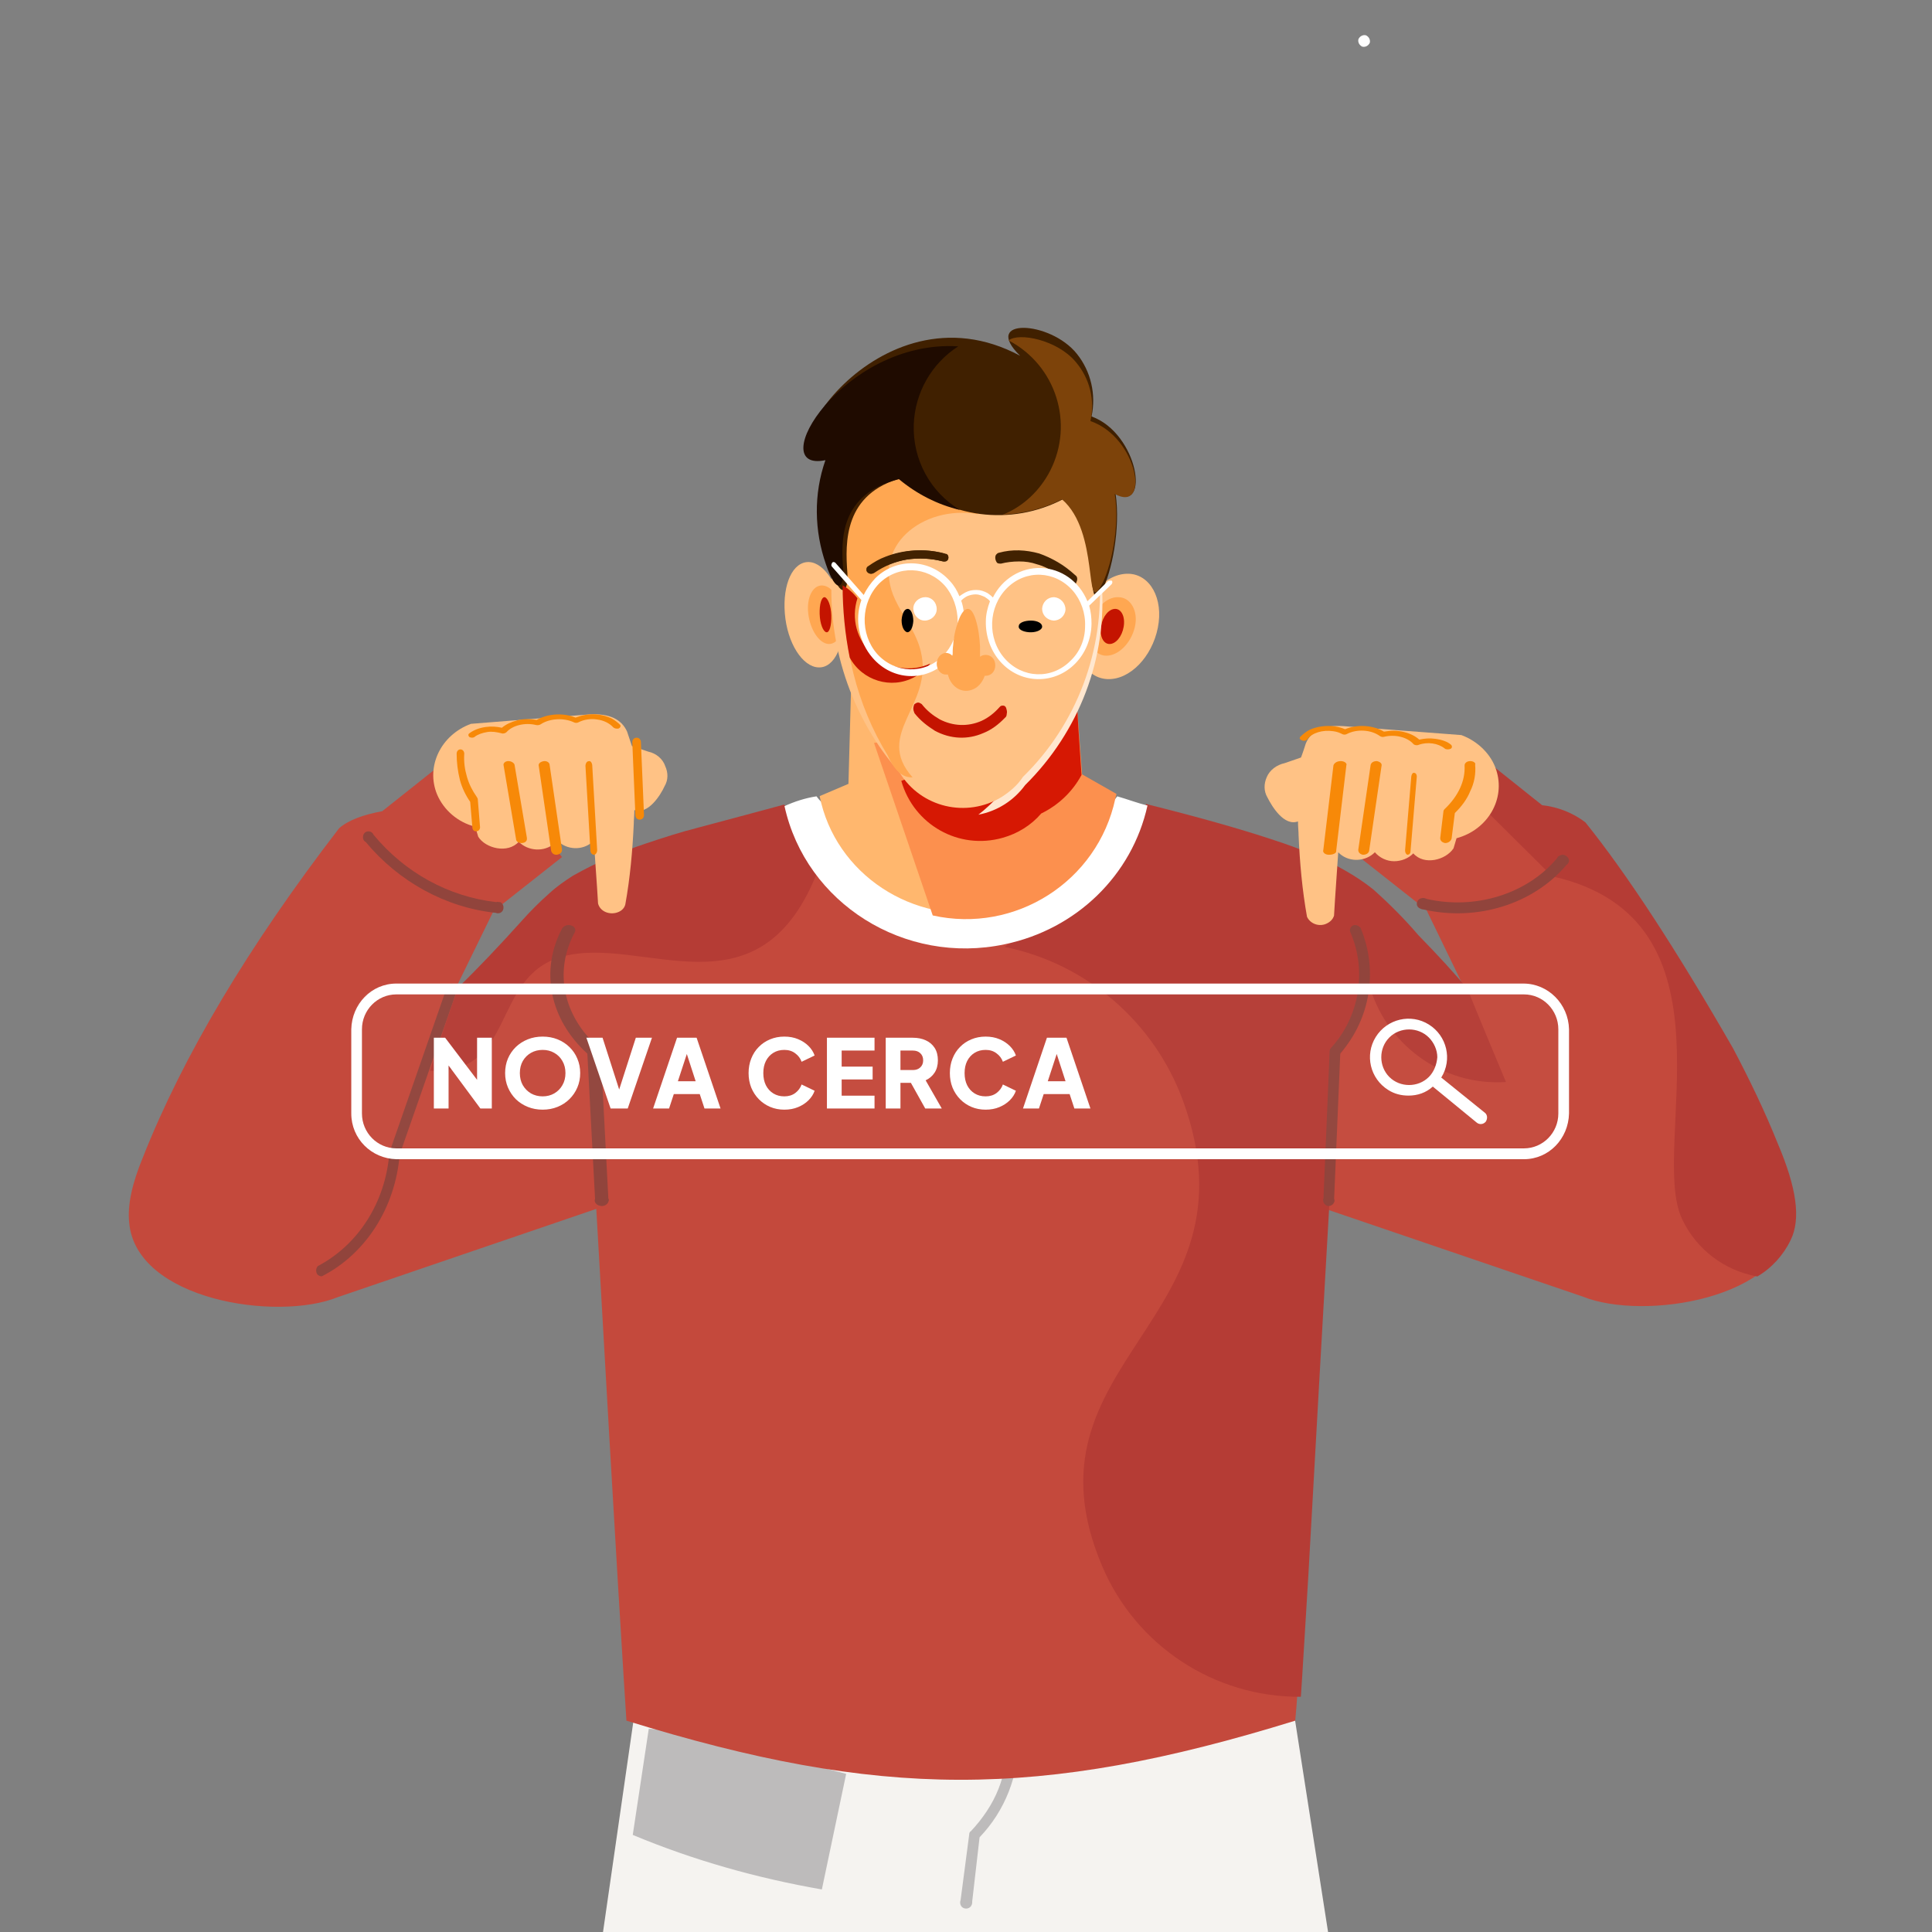 <svg width="122" height="122" viewBox="0 0 122 122" fill="none" xmlns="http://www.w3.org/2000/svg">
<rect x="0" y="0" width="122" height="122" fill="#808080" stroke="none"/>
<g clip-path="url(#clip0_459_1667)">
<path fill-rule="evenodd" clip-rule="evenodd" d="M40.071 108.183L38.079 122C52.867 122.37 70.612 122.37 83.921 122.37L81.709 108.183C58.241 107.875 44.374 107.875 40.071 108.183Z" fill="#F5F3F0"/>
<path fill-rule="evenodd" clip-rule="evenodd" d="M39.957 115.869C43.812 117.479 47.818 118.602 51.898 119.313L53.433 112.013C46.508 110.179 42.353 109.206 40.968 109.168L39.957 115.869Z" fill="#BDBBBB"/>
<path d="M63.98 109.43C63.787 109.43 63.632 109.626 63.632 109.823C63.632 110.882 63.439 111.98 63.053 112.96C62.667 113.941 62.05 114.843 61.316 115.628C61.239 115.667 61.2 115.745 61.2 115.863L60.66 119.981C60.583 120.177 60.66 120.413 60.853 120.491C61.046 120.57 61.278 120.491 61.355 120.295C61.393 120.217 61.393 120.138 61.393 120.06L61.857 116.02C63.478 114.333 64.327 112.097 64.327 109.783C64.327 109.587 64.173 109.43 63.98 109.43C63.941 109.43 63.98 109.43 63.98 109.43Z" fill="#BDBBBB"/>
<path fill-rule="evenodd" clip-rule="evenodd" d="M99.823 52.228C99.226 51.745 98.33 51.374 97.098 51.151L91.347 46.582L85.747 54.048L90.078 57.466L92.692 62.852C88.211 58.543 87.464 56.723 84.216 55.051C80.146 52.971 74.732 51.931 70.288 50.557L60.58 54.457L50.872 50.705C46.466 52.08 41.052 52.971 36.982 55.089C33.771 56.76 33.024 58.58 28.543 62.889L31.157 57.54L35.488 54.123L29.888 46.656L24.137 51.225C22.942 51.448 22.009 51.782 21.412 52.303C15.699 59.732 11.554 66.678 9.015 73.105C8.343 74.739 8.044 76.077 8.156 77.191C8.567 82.094 17.491 83.469 21.337 81.909L37.654 76.337C38.961 99.479 39.409 106.389 39.558 108.655C55.539 113.595 65.584 113.669 81.789 108.655C81.975 106.946 82.386 99.479 83.693 76.337L99.935 81.871C103.781 83.432 112.705 82.02 113.116 77.154C113.191 76.04 112.892 74.702 112.22 73.068C109.681 66.604 105.536 59.658 99.823 52.228Z" fill="#C4493C"/>
<path fill-rule="evenodd" clip-rule="evenodd" d="M49.503 50.808C48.155 51.182 46.283 51.669 43.925 52.306C43.026 52.53 41.978 52.867 40.743 53.279C39.171 53.803 37.636 54.477 36.176 55.3C35.652 55.637 35.165 55.974 34.716 56.386C34.08 56.947 33.443 57.584 32.882 58.22C31.534 59.718 30.224 61.103 28.951 62.338C28.539 63.423 27.94 65.183 27.154 67.616C32.62 67.878 30.973 61.739 35.427 60.429C40.556 58.931 48.005 64.621 51.711 54.814C51.3 53.054 50.551 51.707 49.503 50.808Z" fill="#B53C35"/>
<path fill-rule="evenodd" clip-rule="evenodd" d="M89.557 59.044C88.696 58.033 87.723 57.06 86.712 56.161C85.215 54.963 83.119 53.915 80.461 53.054C78.215 52.306 75.519 51.557 72.375 50.771C71.027 53.915 68.07 56.91 63.428 59.792C68.594 60.84 72.862 64.509 74.696 69.488C79.787 83.413 64.064 85.884 69.605 98.911C71.739 103.928 76.68 107.184 82.145 107.147C82.145 107.147 82.258 105.537 82.445 102.355C82.594 100.222 83.044 91.686 83.905 76.75C85.14 54.364 84.055 73.493 84.317 66.942C85.664 65.37 86.375 63.723 86.413 62.001C87.424 65.932 91.055 68.59 95.098 68.327C93.451 64.397 92.664 62.45 92.664 62.45C91.841 61.44 90.793 60.316 89.557 59.044Z" fill="#B53C35"/>
<path fill-rule="evenodd" clip-rule="evenodd" d="M109.435 66.194C105.841 59.942 102.734 55.188 100.114 51.931C99.328 51.332 98.392 50.958 97.381 50.846L94.05 48.188L93.263 50.621L98.018 55.338C110.109 58.033 104.082 72.445 106.216 76.975C107.114 78.884 108.874 80.232 110.97 80.606C111.868 80.082 112.617 79.258 113.066 78.322C113.74 76.975 113.441 74.991 112.28 72.258C111.457 70.199 110.483 68.178 109.435 66.194Z" fill="#B53C35"/>
<path fill-rule="evenodd" clip-rule="evenodd" d="M40.937 47.464L39.905 47.113L39.599 46.2C39.255 45.427 38.491 45.041 37.23 45.111L29.74 45.708C27.83 46.411 26.875 48.412 27.601 50.168C28.021 51.152 28.9 51.924 30.008 52.205L30.199 52.837C30.657 53.575 32.071 53.926 32.759 53.153C33.332 53.75 34.364 53.821 35.014 53.259C35.09 53.188 35.128 53.153 35.205 53.083C35.778 53.68 36.772 53.715 37.383 53.188C37.421 53.153 37.459 53.118 37.498 53.083C37.689 55.717 37.765 57.051 37.765 57.051C37.88 57.508 38.376 57.754 38.873 57.648C39.179 57.578 39.408 57.403 39.485 57.122C39.79 55.436 39.943 53.715 40.02 52.029C40.02 51.749 40.058 51.468 40.058 51.152C40.898 51.468 41.701 50.239 41.968 49.642C42.198 49.255 42.198 48.799 42.007 48.377C41.854 47.921 41.433 47.569 40.937 47.464Z" fill="#FFC285"/>
<path d="M40.2 46.582C40.044 46.582 39.927 46.703 39.927 46.865L40.122 51.475C40.122 51.636 40.239 51.758 40.394 51.758C40.55 51.758 40.667 51.636 40.667 51.475L40.472 46.865C40.472 46.703 40.355 46.582 40.2 46.582Z" fill="#F78908"/>
<path d="M38.616 45.363C38.132 45.141 37.574 45.043 36.978 45.141C36.755 45.166 36.569 45.24 36.345 45.314C35.564 44.993 34.559 45.067 33.889 45.462C33.48 45.388 33.033 45.388 32.661 45.487C32.289 45.585 31.954 45.733 31.693 45.955C31.358 45.881 31.023 45.857 30.688 45.906C30.279 45.955 29.907 46.103 29.646 46.301C29.535 46.375 29.572 46.473 29.646 46.547C29.758 46.597 29.907 46.597 29.981 46.523C30.167 46.375 30.465 46.276 30.763 46.227C31.06 46.177 31.358 46.227 31.656 46.301C31.768 46.35 31.916 46.301 31.991 46.227C32.363 45.807 33.145 45.61 33.852 45.783C33.963 45.807 34.075 45.783 34.15 45.733C34.708 45.363 35.601 45.314 36.234 45.61C36.308 45.659 36.457 45.659 36.531 45.61C36.866 45.437 37.313 45.363 37.722 45.437C38.132 45.487 38.504 45.684 38.727 45.931C38.802 46.005 38.95 46.029 39.062 46.005C39.174 45.955 39.211 45.857 39.174 45.783C39.025 45.635 38.839 45.487 38.616 45.363Z" fill="#F78908"/>
<path d="M37.169 48.068C37.055 48.068 36.97 48.218 36.97 48.369L37.282 53.712C37.282 53.863 37.396 53.976 37.51 53.976C37.624 53.976 37.709 53.825 37.709 53.675L37.396 48.294C37.368 48.143 37.282 48.03 37.169 48.068Z" fill="#F78908"/>
<path d="M34.315 48.068C34.12 48.107 33.973 48.223 34.022 48.379L34.805 53.735C34.854 53.891 35.001 54.007 35.197 53.968C35.393 53.929 35.491 53.813 35.491 53.658L34.707 48.301C34.707 48.146 34.511 48.029 34.315 48.068Z" fill="#F78908"/>
<path d="M32.097 48.061C31.901 48.061 31.755 48.203 31.803 48.346L32.587 52.986C32.587 53.129 32.734 53.236 32.93 53.236C33.126 53.236 33.273 53.129 33.273 52.986C33.273 52.951 33.273 52.951 33.273 52.915L32.489 48.275C32.44 48.168 32.293 48.061 32.097 48.061Z" fill="#F78908"/>
<path d="M30.103 50.319C29.829 49.925 29.624 49.531 29.487 49.057C29.35 48.584 29.281 48.11 29.316 47.597C29.316 47.44 29.213 47.321 29.076 47.321C28.939 47.321 28.836 47.44 28.836 47.597C28.836 48.15 28.905 48.702 29.042 49.254C29.179 49.767 29.418 50.241 29.692 50.635L29.829 52.253C29.829 52.41 29.966 52.529 30.103 52.489C30.24 52.489 30.343 52.331 30.308 52.174L30.172 50.477C30.172 50.438 30.137 50.359 30.103 50.319Z" fill="#F78908"/>
<path fill-rule="evenodd" clip-rule="evenodd" d="M68.16 51.522H68.011C67.712 51.522 67.375 51.486 67.076 51.413C66.889 51.377 66.665 51.34 66.478 51.268C66.291 51.195 66.067 51.122 65.879 51.05C64.272 50.286 63.599 48.433 64.384 46.87C64.533 46.579 64.72 46.325 64.945 46.107V45.816C64.945 45.344 65.057 44.908 65.244 44.471C65.281 44.362 65.319 44.253 65.394 44.144C65.431 43.963 65.506 43.781 65.58 43.599C65.655 43.381 65.73 43.163 65.805 42.981L65.693 43.018L65.655 42.909L65.543 43.018V42.545C65.506 42.4 65.468 42.291 65.394 42.145C62.402 42.472 59.411 42.509 56.419 42.218C56.419 42.327 56.457 42.436 56.457 42.509C56.457 42.582 56.494 42.618 56.494 42.691L56.532 42.8C56.606 43.018 56.681 43.236 56.756 43.454C56.793 43.563 56.831 43.636 56.831 43.745C56.868 43.854 56.906 43.926 56.906 44.035C56.943 44.181 56.98 44.362 57.018 44.508C57.055 44.653 57.093 44.762 57.093 44.908L57.13 45.053C57.205 45.235 57.242 45.416 57.279 45.598C57.317 45.671 57.317 45.743 57.354 45.816C57.392 45.925 57.429 46.034 57.429 46.107C57.466 46.252 57.504 46.398 57.541 46.543C57.579 46.761 57.616 46.943 57.616 47.161V48.033C57.616 48.469 57.541 48.869 57.354 49.269C57.317 49.378 57.279 49.487 57.242 49.56C56.644 51.195 54.812 52.031 53.129 51.45C52.493 51.231 51.97 50.832 51.559 50.286C50.848 50.395 50.175 50.614 49.539 50.904C50.885 57.046 57.13 60.971 63.449 59.627C67.974 58.682 71.488 55.266 72.46 50.868C71.862 50.723 71.189 50.468 70.553 50.286C69.993 51.05 69.095 51.486 68.16 51.522Z" fill="white"/>
<path fill-rule="evenodd" clip-rule="evenodd" d="M67.659 42.885C63.074 43.835 58.344 43.835 53.759 42.885L53.577 49.498L51.758 50.272C52.74 55.197 57.652 58.433 62.747 57.518C66.531 56.815 69.515 53.965 70.242 50.272L68.132 49.111C67.805 44.96 67.659 42.885 67.659 42.885Z" fill="#FFB76E"/>
<path fill-rule="evenodd" clip-rule="evenodd" d="M68.033 44.931L55.193 46.915L58.899 57.808C64.102 58.969 69.305 55.675 70.429 50.434C70.466 50.322 70.466 50.247 70.503 50.134L68.332 48.899C68.145 46.279 68.033 44.931 68.033 44.931Z" fill="#FC904E"/>
<path fill-rule="evenodd" clip-rule="evenodd" d="M56.915 49.311C57.701 52.081 60.546 53.691 63.316 52.904C64.252 52.642 65.113 52.118 65.749 51.37C66.835 50.846 67.733 49.985 68.295 48.937C68.107 46.279 68.033 44.931 68.033 44.931L56.915 49.311Z" fill="#D61803"/>
<path fill-rule="evenodd" clip-rule="evenodd" d="M51.088 35.492C50.07 35.451 49.411 36.871 49.56 38.737C49.71 40.603 50.669 42.104 51.687 42.145C52.706 42.185 53.365 40.725 53.215 38.899C53.065 37.074 52.077 35.532 51.088 35.492Z" fill="#FFC285"/>
<path fill-rule="evenodd" clip-rule="evenodd" d="M51.941 36.971C51.32 36.932 50.916 37.749 51.041 38.76C51.165 39.771 51.724 40.627 52.314 40.665C52.904 40.704 53.339 39.888 53.215 38.877C53.091 37.865 52.563 37.01 51.941 36.971Z" fill="#FFA751"/>
<path fill-rule="evenodd" clip-rule="evenodd" d="M52.072 37.709C51.87 37.709 51.741 38.16 51.759 38.776C51.778 39.392 51.98 39.884 52.182 39.925C52.385 39.966 52.514 39.474 52.495 38.858C52.477 38.242 52.274 37.75 52.072 37.709Z" fill="#C41400"/>
<path fill-rule="evenodd" clip-rule="evenodd" d="M71.269 36.231C69.875 36.19 68.481 37.627 68.112 39.475C67.743 41.324 68.564 42.843 69.957 42.884C71.351 42.925 72.745 41.488 73.114 39.64C73.483 37.792 72.622 36.272 71.269 36.231Z" fill="#FFC285"/>
<path fill-rule="evenodd" clip-rule="evenodd" d="M70.622 37.711C69.862 37.671 69.063 38.497 68.823 39.519C68.583 40.541 69.103 41.406 69.862 41.406C70.622 41.406 71.422 40.62 71.662 39.598C71.902 38.575 71.382 37.711 70.622 37.711Z" fill="#FFA751"/>
<path fill-rule="evenodd" clip-rule="evenodd" d="M70.421 38.449C70.028 38.449 69.635 38.909 69.528 39.537C69.421 40.164 69.671 40.667 70.064 40.667C70.457 40.667 70.85 40.206 70.957 39.578C71.064 38.951 70.814 38.449 70.421 38.449Z" fill="#C41400"/>
<path fill-rule="evenodd" clip-rule="evenodd" d="M65.861 28.46C64.963 27.861 63.952 27.449 62.904 27.224C69.305 33.551 69.38 43.883 63.054 50.284C62.642 50.696 62.23 51.108 61.781 51.445C62.979 51.22 64.027 50.546 64.738 49.573C68.145 46.204 69.942 41.524 69.567 36.77C70.016 33.514 68.594 30.294 65.861 28.46Z" fill="#FFE7CF"/>
<path fill-rule="evenodd" clip-rule="evenodd" d="M65.718 28.055C61.828 25.444 56.517 26.488 53.936 30.405C52.852 32.01 52.365 33.95 52.552 35.89C52.178 40.59 53.712 45.254 56.816 48.798C58.163 50.999 61.043 51.671 63.25 50.328C63.773 49.992 64.26 49.581 64.596 49.059C68 45.739 69.758 41.038 69.421 36.3C69.87 33.092 68.449 29.883 65.718 28.055Z" fill="#FFC285"/>
<path fill-rule="evenodd" clip-rule="evenodd" d="M57.813 29.433C55.23 29.171 52.909 31.043 52.61 33.626C52.497 34.636 52.722 35.647 53.246 36.508C53.171 40.813 54.107 44.519 56.053 47.701C56.465 48.637 56.989 49.124 57.626 49.086C55.155 46.316 58.973 44.557 58.15 41.15C57.85 39.877 57.027 38.941 56.54 37.893C54.931 34.524 58.262 31.866 61.743 32.465C61.107 30.781 59.572 29.62 57.813 29.433Z" fill="#FFA751"/>
<path fill-rule="evenodd" clip-rule="evenodd" d="M68.928 26.298C69.224 24.915 68.891 23.453 68.004 22.347C66.303 20.214 61.94 20.056 64.417 22.466C55.358 17.607 47.816 29.932 52.401 28.905C51.661 31.157 51.698 33.606 52.438 35.858C53.103 37.951 53.584 37.398 53.51 36.174C53.362 34.238 53.288 31.157 56.985 30.169C59.832 32.737 63.826 33.25 67.153 31.512C69.52 33.685 68.521 39.294 69.594 37.28C70.185 36.174 70.777 33.408 70.444 31.157C72.662 32.421 71.886 27.364 68.928 26.298Z" fill="#402000"/>
<path d="M63.534 44.701C63.497 44.604 63.421 44.556 63.345 44.556C63.27 44.556 63.194 44.556 63.118 44.653C62.778 45.038 62.4 45.327 61.984 45.519C61.114 45.904 60.169 45.856 59.337 45.423C58.921 45.182 58.542 44.893 58.202 44.46C58.127 44.412 58.051 44.364 57.975 44.364C57.9 44.364 57.824 44.412 57.748 44.46C57.711 44.508 57.673 44.653 57.673 44.749C57.673 44.845 57.711 44.941 57.748 45.038C58.127 45.519 58.58 45.856 59.034 46.145C60.017 46.675 61.114 46.723 62.097 46.289C62.589 46.097 63.043 45.76 63.459 45.327C63.534 45.278 63.572 45.182 63.572 45.086C63.61 44.941 63.572 44.845 63.534 44.701Z" fill="#C41400"/>
<path d="M66.8 35.5C66.405 35.27 66.01 35.086 65.615 34.949C64.785 34.719 63.916 34.673 63.087 34.903C63.008 34.903 62.929 34.994 62.89 35.04C62.811 35.178 62.85 35.408 62.969 35.546C63.048 35.592 63.127 35.592 63.206 35.592C63.561 35.5 63.956 35.454 64.351 35.454C64.746 35.454 65.102 35.5 65.496 35.638C65.852 35.729 66.207 35.913 66.563 36.097C66.879 36.327 67.195 36.556 67.511 36.878C67.59 36.924 67.669 36.97 67.748 36.97C67.827 36.97 67.906 36.924 67.945 36.832C67.985 36.74 68.024 36.648 68.024 36.556C68.024 36.464 67.985 36.373 67.906 36.327C67.55 36.005 67.195 35.729 66.8 35.5Z" fill="#422201"/>
<path d="M59.603 34.944C58.362 34.63 57.082 34.7 55.918 35.154C55.53 35.294 55.181 35.503 54.831 35.748C54.754 35.783 54.715 35.853 54.715 35.922C54.715 35.992 54.715 36.062 54.793 36.132C54.909 36.237 55.064 36.272 55.219 36.167C55.53 35.957 55.84 35.783 56.189 35.643C56.538 35.503 56.888 35.398 57.276 35.329C58.013 35.224 58.788 35.259 59.487 35.434C59.642 35.468 59.836 35.398 59.875 35.259C59.914 35.189 59.875 35.119 59.836 35.049C59.758 35.014 59.681 34.979 59.603 34.944ZM59.72 35.294C59.72 35.329 59.681 35.398 59.603 35.398C59.564 35.434 59.487 35.434 59.448 35.398C59.099 35.294 58.711 35.259 58.323 35.224C57.547 35.189 56.81 35.329 56.112 35.608C55.763 35.748 55.452 35.922 55.142 36.132C55.103 36.167 55.025 36.167 54.987 36.167C54.948 36.167 54.87 36.132 54.831 36.097C54.793 36.062 54.793 35.992 54.793 35.957C54.793 35.922 54.831 35.853 54.87 35.818C55.181 35.573 55.569 35.398 55.918 35.259C57.043 34.805 58.362 34.735 59.564 35.049C59.603 35.049 59.681 35.084 59.681 35.154C59.72 35.154 59.72 35.224 59.72 35.294Z" fill="#422201"/>
<path d="M59.718 34.971C58.015 34.485 56.191 34.821 54.772 35.832C54.691 35.944 54.691 36.093 54.812 36.168C54.893 36.243 55.015 36.243 55.096 36.206C56.353 35.308 58.015 35.046 59.556 35.458C59.718 35.495 59.84 35.42 59.88 35.308C59.921 35.121 59.84 34.971 59.718 34.971Z" fill="#422201"/>
<path fill-rule="evenodd" clip-rule="evenodd" d="M65.1 39.188C64.688 39.188 64.335 39.329 64.335 39.528C64.276 39.726 64.57 39.895 64.982 39.924C65.394 39.952 65.747 39.81 65.806 39.612C65.806 39.584 65.806 39.584 65.806 39.556C65.806 39.358 65.512 39.188 65.1 39.188Z" fill="black"/>
<path fill-rule="evenodd" clip-rule="evenodd" d="M66.563 37.709C66.15 37.709 65.84 38.019 65.806 38.431C65.806 38.844 66.115 39.154 66.528 39.188C66.941 39.188 67.25 38.878 67.285 38.5C67.285 38.087 66.975 37.743 66.563 37.709Z" fill="white"/>
<path fill-rule="evenodd" clip-rule="evenodd" d="M58.432 37.709C58.032 37.709 57.673 38.029 57.673 38.428C57.673 38.828 57.992 39.188 58.392 39.188C58.792 39.188 59.151 38.868 59.151 38.468C59.151 38.029 58.832 37.709 58.432 37.709Z" fill="white"/>
<path fill-rule="evenodd" clip-rule="evenodd" d="M57.318 38.449C57.111 38.449 56.963 38.744 56.933 39.158C56.933 39.572 57.081 39.868 57.288 39.927C57.495 39.927 57.643 39.632 57.673 39.218C57.673 38.803 57.525 38.449 57.318 38.449Z" fill="black"/>
<path fill-rule="evenodd" clip-rule="evenodd" d="M57.701 26.813C57.776 24.791 58.824 22.957 60.508 21.871C53.209 21.422 48.155 29.882 52.123 29.059C51.374 31.193 51.412 33.514 52.16 35.647C52.834 37.631 53.321 37.107 53.246 35.947C53.096 34.112 53.021 31.193 56.765 30.257C57.888 31.193 59.198 31.866 60.62 32.203C58.749 31.08 57.626 29.021 57.701 26.813Z" fill="#1F0B00"/>
<path fill-rule="evenodd" clip-rule="evenodd" d="M68.856 26.588C69.156 25.278 68.819 23.893 67.921 22.845C66.76 21.46 64.327 20.973 63.69 21.497C66.685 23.069 67.846 26.738 66.311 29.733C65.674 30.968 64.626 31.979 63.316 32.503C64.626 32.428 65.899 32.128 67.059 31.529C69.455 33.588 68.445 38.904 69.53 36.995C70.129 35.947 70.728 33.326 70.391 31.192C72.637 32.428 71.888 27.636 68.856 26.588Z" fill="#7D430A"/>
<path fill-rule="evenodd" clip-rule="evenodd" d="M55.118 41.337C54.107 40.439 53.733 39.054 54.145 37.781C53.883 37.444 53.583 37.182 53.209 36.958C53.209 38.492 53.358 40.027 53.658 41.525C54.444 42.984 56.278 43.546 57.738 42.76C58.15 42.535 58.487 42.236 58.749 41.899C57.551 42.46 56.129 42.236 55.118 41.337Z" fill="#C41400"/>
<path d="M69.964 36.7L68.667 37.968C68.148 36.7 66.999 35.907 65.738 35.867C64.478 35.828 63.291 36.541 62.698 37.731C62.587 37.612 62.475 37.532 62.364 37.453C62.142 37.334 61.919 37.255 61.66 37.255C61.4 37.255 61.178 37.295 60.956 37.413C60.807 37.493 60.696 37.572 60.585 37.651C60.436 37.295 60.251 36.977 59.992 36.7C58.731 35.273 56.618 35.194 55.283 36.502C54.987 36.819 54.727 37.176 54.542 37.572L52.762 35.55C52.688 35.471 52.577 35.471 52.54 35.55C52.503 35.63 52.466 35.709 52.54 35.788L54.393 37.889C53.949 39.158 54.245 40.545 55.098 41.536C56.358 43.003 58.471 43.082 59.806 41.734C60.474 41.1 60.844 40.188 60.881 39.197C60.881 38.761 60.844 38.325 60.696 37.929C60.807 37.81 60.918 37.731 61.067 37.651C61.252 37.572 61.437 37.532 61.623 37.532C61.808 37.532 61.993 37.612 62.179 37.691C62.29 37.77 62.438 37.85 62.513 37.968C62.364 38.365 62.253 38.801 62.253 39.237C62.216 41.219 63.662 42.844 65.516 42.884C67.369 42.924 68.889 41.378 68.926 39.396C68.926 38.999 68.889 38.642 68.778 38.246L70.187 36.898C70.261 36.819 70.261 36.7 70.187 36.66C70.113 36.66 70.001 36.66 69.964 36.7ZM59.547 41.417C58.36 42.607 56.507 42.527 55.394 41.298C54.282 40.03 54.356 38.048 55.506 36.858C56.692 35.669 58.546 35.749 59.658 36.977C60.177 37.572 60.474 38.405 60.474 39.237C60.436 40.069 60.103 40.862 59.547 41.417ZM67.592 41.734C66.405 42.924 64.552 42.844 63.439 41.576C62.327 40.307 62.401 38.325 63.588 37.136C64.774 35.947 66.628 36.026 67.74 37.295C68.259 37.889 68.556 38.722 68.519 39.554C68.519 40.387 68.185 41.179 67.592 41.734Z" fill="white"/>
<path fill-rule="evenodd" clip-rule="evenodd" d="M62.25 41.355C62.117 41.355 61.984 41.394 61.885 41.471C61.885 41.239 61.885 41.006 61.885 40.812C61.852 40.231 61.785 39.689 61.619 39.146C61.486 38.72 61.32 38.449 61.12 38.449C60.921 38.449 60.722 38.681 60.556 39.107C60.356 39.611 60.223 40.192 60.19 40.735C60.157 40.968 60.157 41.2 60.157 41.432C59.924 41.161 59.559 41.161 59.326 41.432C59.093 41.704 59.093 42.13 59.326 42.401C59.426 42.518 59.559 42.595 59.725 42.595C59.758 42.595 59.824 42.595 59.858 42.595C60.024 43.331 60.688 43.797 61.353 43.564C61.719 43.448 62.018 43.138 62.184 42.673H62.25C62.583 42.673 62.849 42.401 62.849 42.014C62.849 41.626 62.583 41.355 62.25 41.355Z" fill="#FFA751"/>
<path fill-rule="evenodd" clip-rule="evenodd" d="M92.279 46.418L84.808 45.851C83.557 45.781 82.799 46.135 82.457 46.949C82.268 47.551 82.154 47.834 82.154 47.834L81.13 48.188C80.637 48.294 80.182 48.613 79.992 49.073C79.803 49.498 79.803 49.958 80.03 50.348C80.334 50.95 81.092 52.189 81.964 51.87C81.964 52.189 82.002 52.508 82.002 52.755C82.078 54.49 82.23 56.19 82.533 57.889C82.723 58.314 83.254 58.527 83.709 58.349C83.974 58.243 84.164 58.066 84.24 57.819C84.24 57.819 84.316 56.473 84.505 53.818C85.074 54.419 86.06 54.455 86.705 53.924C86.743 53.888 86.781 53.853 86.819 53.818C87.122 54.172 87.577 54.384 88.032 54.384C88.487 54.384 88.942 54.207 89.246 53.888C89.928 54.667 91.293 54.313 91.786 53.57L91.976 52.932C93.948 52.401 95.086 50.454 94.479 48.613C94.176 47.657 93.341 46.807 92.279 46.418Z" fill="#FFC285"/>
<path d="M90.629 46.654C90.294 46.604 89.959 46.629 89.624 46.705C89.364 46.477 89.066 46.326 88.657 46.225C88.248 46.124 87.839 46.124 87.392 46.2C86.723 45.795 85.718 45.72 84.937 46.048C84.751 45.972 84.528 45.896 84.305 45.871C83.747 45.795 83.151 45.871 82.668 46.099C82.445 46.225 82.259 46.377 82.11 46.528C82.036 46.604 82.073 46.705 82.222 46.755C82.333 46.806 82.482 46.781 82.556 46.68C82.854 46.275 83.523 46.073 84.193 46.174C84.416 46.2 84.602 46.275 84.751 46.351C84.826 46.402 84.974 46.402 85.049 46.351C85.681 46.023 86.574 46.073 87.132 46.477C87.206 46.528 87.318 46.553 87.392 46.528C88.099 46.351 88.88 46.553 89.252 46.983C89.327 47.059 89.475 47.084 89.587 47.033C90.145 46.831 90.815 46.932 91.224 47.261C91.298 47.337 91.484 47.337 91.596 47.286C91.707 47.236 91.707 47.109 91.633 47.033C91.41 46.831 91.038 46.705 90.629 46.654Z" fill="#F78908"/>
<path d="M84.669 48.061C84.436 48.061 84.262 48.174 84.204 48.324L83.563 53.674C83.505 53.825 83.679 53.976 83.912 53.976C84.145 53.976 84.378 53.9 84.378 53.75V53.712L85.019 48.324C85.077 48.211 84.903 48.061 84.669 48.061Z" fill="#F78908"/>
<path d="M86.945 48.061C86.749 48.061 86.602 48.138 86.553 48.294L85.77 53.664C85.77 53.82 85.868 53.937 86.064 53.976C86.259 53.976 86.406 53.898 86.455 53.742L87.239 48.372C87.288 48.216 87.141 48.099 86.945 48.061Z" fill="#F78908"/>
<path d="M89.315 48.807C89.217 48.771 89.144 48.879 89.119 49.022L88.727 53.689C88.727 53.832 88.776 53.94 88.874 53.976C88.972 53.976 89.07 53.904 89.07 53.76L89.462 49.094C89.486 48.95 89.413 48.807 89.315 48.807Z" fill="#F78908"/>
<path d="M92.843 48.061C92.638 48.061 92.484 48.179 92.484 48.337C92.535 49.325 92.074 50.273 91.253 51.063C91.202 51.103 91.151 51.182 91.151 51.221L90.945 52.92C90.945 53.078 91.048 53.197 91.253 53.236C91.458 53.236 91.612 53.118 91.663 52.96L91.869 51.34C92.279 50.945 92.638 50.471 92.843 49.957C93.1 49.443 93.202 48.851 93.151 48.298C93.202 48.179 93.048 48.061 92.843 48.061Z" fill="#F78908"/>
<path d="M37.797 66.138C35.545 64.159 34.97 61.318 36.295 58.871C36.384 58.691 36.295 58.512 36.075 58.44C35.854 58.368 35.633 58.44 35.5 58.62C34.087 61.282 34.705 64.375 37.09 66.534L37.576 75.707C37.488 75.887 37.664 76.103 37.885 76.139C38.106 76.211 38.371 76.067 38.415 75.887C38.459 75.815 38.459 75.743 38.415 75.671L37.929 66.39C37.929 66.282 37.885 66.174 37.797 66.138Z" fill="#91443C"/>
<path d="M85.449 58.435C85.272 58.508 85.201 58.724 85.272 58.868C86.334 61.319 85.838 64.203 84.069 66.15C83.998 66.222 83.963 66.294 83.963 66.366L83.574 75.666C83.503 75.847 83.609 76.063 83.786 76.135C83.963 76.207 84.175 76.099 84.246 75.919C84.281 75.847 84.281 75.775 84.246 75.702L84.635 66.51C86.546 64.347 87.041 61.247 85.909 58.58C85.803 58.471 85.626 58.363 85.449 58.435Z" fill="#91443C"/>
<path d="M98.313 54.203C96.438 56.449 93.165 57.467 90.093 56.765C89.893 56.66 89.654 56.695 89.534 56.87C89.414 57.046 89.454 57.256 89.654 57.362C89.734 57.397 89.813 57.432 89.893 57.432C93.285 58.204 96.837 57.081 98.912 54.624C99.072 54.519 99.151 54.308 98.992 54.133C98.832 53.957 98.633 53.922 98.433 54.062C98.393 54.062 98.353 54.133 98.313 54.203Z" fill="#91443C"/>
<path d="M28.624 62.133C28.453 62.058 28.282 62.17 28.214 62.357L24.621 72.687C24.621 72.724 24.621 72.762 24.587 72.799C24.348 75.906 22.637 78.6 20.071 79.948C19.934 80.097 19.934 80.322 20.037 80.472C20.105 80.547 20.242 80.621 20.345 80.584C23.116 79.162 24.964 76.243 25.237 72.912L28.83 62.619C28.864 62.395 28.761 62.207 28.624 62.133Z" fill="#91443C"/>
<path d="M31.34 56.967C28.353 56.628 25.58 55.123 23.588 52.714C23.517 52.526 23.304 52.451 23.126 52.526C22.948 52.601 22.877 52.827 22.948 53.015C22.984 53.09 23.02 53.128 23.091 53.166C25.189 55.687 28.14 57.305 31.304 57.644C31.482 57.719 31.695 57.644 31.767 57.456C31.838 57.268 31.767 57.042 31.589 56.967C31.482 56.967 31.411 56.929 31.34 56.967Z" fill="#91443C"/>
<g opacity="0.38">
<g opacity="0.38">
<g opacity="0.38">
<path opacity="0.38" fill-rule="evenodd" clip-rule="evenodd" d="M95.846 62.188H24.721C23.336 62.188 22.213 63.311 22.213 64.696V69.937C22.213 71.322 23.336 72.445 24.721 72.445H95.884C97.269 72.445 98.392 71.322 98.392 69.937V64.696C98.355 63.311 97.231 62.188 95.846 62.188Z" fill="white"/>
</g>
</g>
</g>
<path d="M96.195 62.109H25.028C23.455 62.109 22.219 63.401 22.182 64.996V70.313C22.182 71.909 23.455 73.162 25.028 73.2H96.232C97.805 73.2 99.041 71.909 99.079 70.313V64.996C99.041 63.401 97.768 62.109 96.195 62.109ZM98.404 70.313C98.404 71.529 97.431 72.516 96.232 72.516H25.028C23.83 72.516 22.856 71.529 22.856 70.313V64.996C22.856 63.78 23.83 62.793 25.028 62.793H96.232C97.431 62.793 98.404 63.78 98.404 64.996V70.313Z" fill="white"/>
<path d="M91.011 68.044C91.724 66.904 91.368 65.407 90.227 64.695C89.087 63.982 87.59 64.339 86.877 65.479C86.164 66.619 86.52 68.115 87.661 68.828C88.053 69.077 88.481 69.184 88.944 69.184C89.514 69.184 90.049 69.006 90.477 68.614L93.257 70.894C93.435 71.036 93.684 71.001 93.827 70.823C93.934 70.644 93.934 70.431 93.791 70.288L91.011 68.044ZM90.227 68.008C89.55 68.685 88.409 68.685 87.732 68.008C87.055 67.331 87.055 66.191 87.732 65.514C88.409 64.837 89.55 64.837 90.227 65.514C90.548 65.835 90.762 66.298 90.762 66.761C90.726 67.224 90.548 67.688 90.227 68.008Z" fill="white"/>
<path fill-rule="evenodd" clip-rule="evenodd" d="M86.258 2.23C86.068 2.183 85.877 2.278 85.782 2.469C85.734 2.659 85.829 2.85 86.02 2.945C86.211 2.993 86.401 2.898 86.497 2.707C86.545 2.516 86.449 2.326 86.258 2.23Z" fill="white"/>
<path d="M27.396 70H28.326V67.282L30.336 70H31.056V65.53H30.126V68.188L28.11 65.53H27.396V70ZM34.267 70.072C34.603 70.072 34.915 70.014 35.203 69.898C35.491 69.782 35.741 69.62 35.953 69.412C36.169 69.2 36.337 68.954 36.457 68.674C36.577 68.394 36.637 68.09 36.637 67.762C36.637 67.434 36.577 67.13 36.457 66.85C36.341 66.57 36.175 66.326 35.959 66.118C35.747 65.91 35.497 65.748 35.209 65.632C34.921 65.516 34.607 65.458 34.267 65.458C33.927 65.458 33.613 65.516 33.325 65.632C33.037 65.748 32.785 65.91 32.569 66.118C32.357 66.326 32.191 66.57 32.071 66.85C31.955 67.13 31.897 67.434 31.897 67.762C31.897 68.09 31.957 68.394 32.077 68.674C32.197 68.954 32.363 69.2 32.575 69.412C32.791 69.62 33.043 69.782 33.331 69.898C33.619 70.014 33.931 70.072 34.267 70.072ZM34.267 69.232C33.995 69.232 33.749 69.17 33.529 69.046C33.313 68.918 33.141 68.744 33.013 68.524C32.889 68.304 32.827 68.05 32.827 67.762C32.827 67.474 32.889 67.22 33.013 67C33.141 66.78 33.313 66.608 33.529 66.484C33.749 66.36 33.995 66.298 34.267 66.298C34.539 66.298 34.783 66.36 34.999 66.484C35.219 66.608 35.391 66.78 35.515 67C35.643 67.22 35.707 67.474 35.707 67.762C35.707 68.05 35.643 68.304 35.515 68.524C35.391 68.744 35.219 68.918 34.999 69.046C34.783 69.17 34.539 69.232 34.267 69.232ZM38.559 70H39.639L41.169 65.53H40.15L39.099 68.8L38.05 65.53H37.029L38.559 70ZM41.241 70H42.249L42.549 69.088H44.187L44.487 70H45.501L43.989 65.53H42.753L41.241 70ZM42.807 68.278L43.371 66.556L43.929 68.278H42.807ZM49.527 70.072C49.851 70.072 50.141 70.018 50.397 69.91C50.657 69.802 50.877 69.658 51.057 69.478C51.237 69.298 51.365 69.098 51.441 68.878L50.619 68.482C50.543 68.698 50.409 68.878 50.217 69.022C50.029 69.162 49.799 69.232 49.527 69.232C49.263 69.232 49.031 69.17 48.831 69.046C48.631 68.922 48.475 68.75 48.363 68.53C48.255 68.31 48.201 68.054 48.201 67.762C48.201 67.47 48.255 67.216 48.363 67C48.475 66.78 48.631 66.608 48.831 66.484C49.031 66.36 49.263 66.298 49.527 66.298C49.799 66.298 50.029 66.37 50.217 66.514C50.409 66.654 50.543 66.832 50.619 67.048L51.441 66.652C51.365 66.432 51.237 66.232 51.057 66.052C50.877 65.872 50.657 65.728 50.397 65.62C50.141 65.512 49.851 65.458 49.527 65.458C49.203 65.458 48.903 65.516 48.627 65.632C48.355 65.744 48.117 65.904 47.913 66.112C47.709 66.316 47.551 66.56 47.439 66.844C47.327 67.124 47.271 67.43 47.271 67.762C47.271 68.094 47.327 68.4 47.439 68.68C47.555 68.96 47.715 69.204 47.919 69.412C48.123 69.62 48.361 69.782 48.633 69.898C48.909 70.014 49.207 70.072 49.527 70.072ZM52.218 70H55.224V69.19H53.148V68.164H55.104V67.354H53.148V66.34H55.224V65.53H52.218V70ZM55.931 70H56.861V68.38H57.521L58.427 70H59.471L58.451 68.218C58.687 68.11 58.875 67.95 59.015 67.738C59.155 67.522 59.225 67.262 59.225 66.958C59.225 66.646 59.157 66.384 59.021 66.172C58.885 65.96 58.697 65.8 58.457 65.692C58.221 65.584 57.949 65.53 57.641 65.53H55.931V70ZM56.861 67.57V66.34H57.647C57.843 66.34 57.999 66.396 58.115 66.508C58.235 66.62 58.295 66.77 58.295 66.958C58.295 67.142 58.235 67.29 58.115 67.402C57.999 67.514 57.843 67.57 57.647 67.57H56.861ZM62.237 70.072C62.561 70.072 62.851 70.018 63.107 69.91C63.367 69.802 63.587 69.658 63.767 69.478C63.947 69.298 64.075 69.098 64.151 68.878L63.329 68.482C63.253 68.698 63.119 68.878 62.927 69.022C62.739 69.162 62.509 69.232 62.237 69.232C61.973 69.232 61.741 69.17 61.541 69.046C61.341 68.922 61.185 68.75 61.073 68.53C60.965 68.31 60.911 68.054 60.911 67.762C60.911 67.47 60.965 67.216 61.073 67C61.185 66.78 61.341 66.608 61.541 66.484C61.741 66.36 61.973 66.298 62.237 66.298C62.509 66.298 62.739 66.37 62.927 66.514C63.119 66.654 63.253 66.832 63.329 67.048L64.151 66.652C64.075 66.432 63.947 66.232 63.767 66.052C63.587 65.872 63.367 65.728 63.107 65.62C62.851 65.512 62.561 65.458 62.237 65.458C61.913 65.458 61.613 65.516 61.337 65.632C61.065 65.744 60.827 65.904 60.623 66.112C60.419 66.316 60.261 66.56 60.149 66.844C60.037 67.124 59.981 67.43 59.981 67.762C59.981 68.094 60.037 68.4 60.149 68.68C60.265 68.96 60.425 69.204 60.629 69.412C60.833 69.62 61.071 69.782 61.343 69.898C61.619 70.014 61.917 70.072 62.237 70.072ZM64.598 70H65.606L65.906 69.088H67.544L67.844 70H68.858L67.346 65.53H66.11L64.598 70ZM66.164 68.278L66.728 66.556L67.286 68.278H66.164Z" fill="white"/>
</g>
<defs>
<clipPath id="clip0_459_1667">
<rect width="122" height="122" fill="white"/>
</clipPath>
</defs>
</svg>

